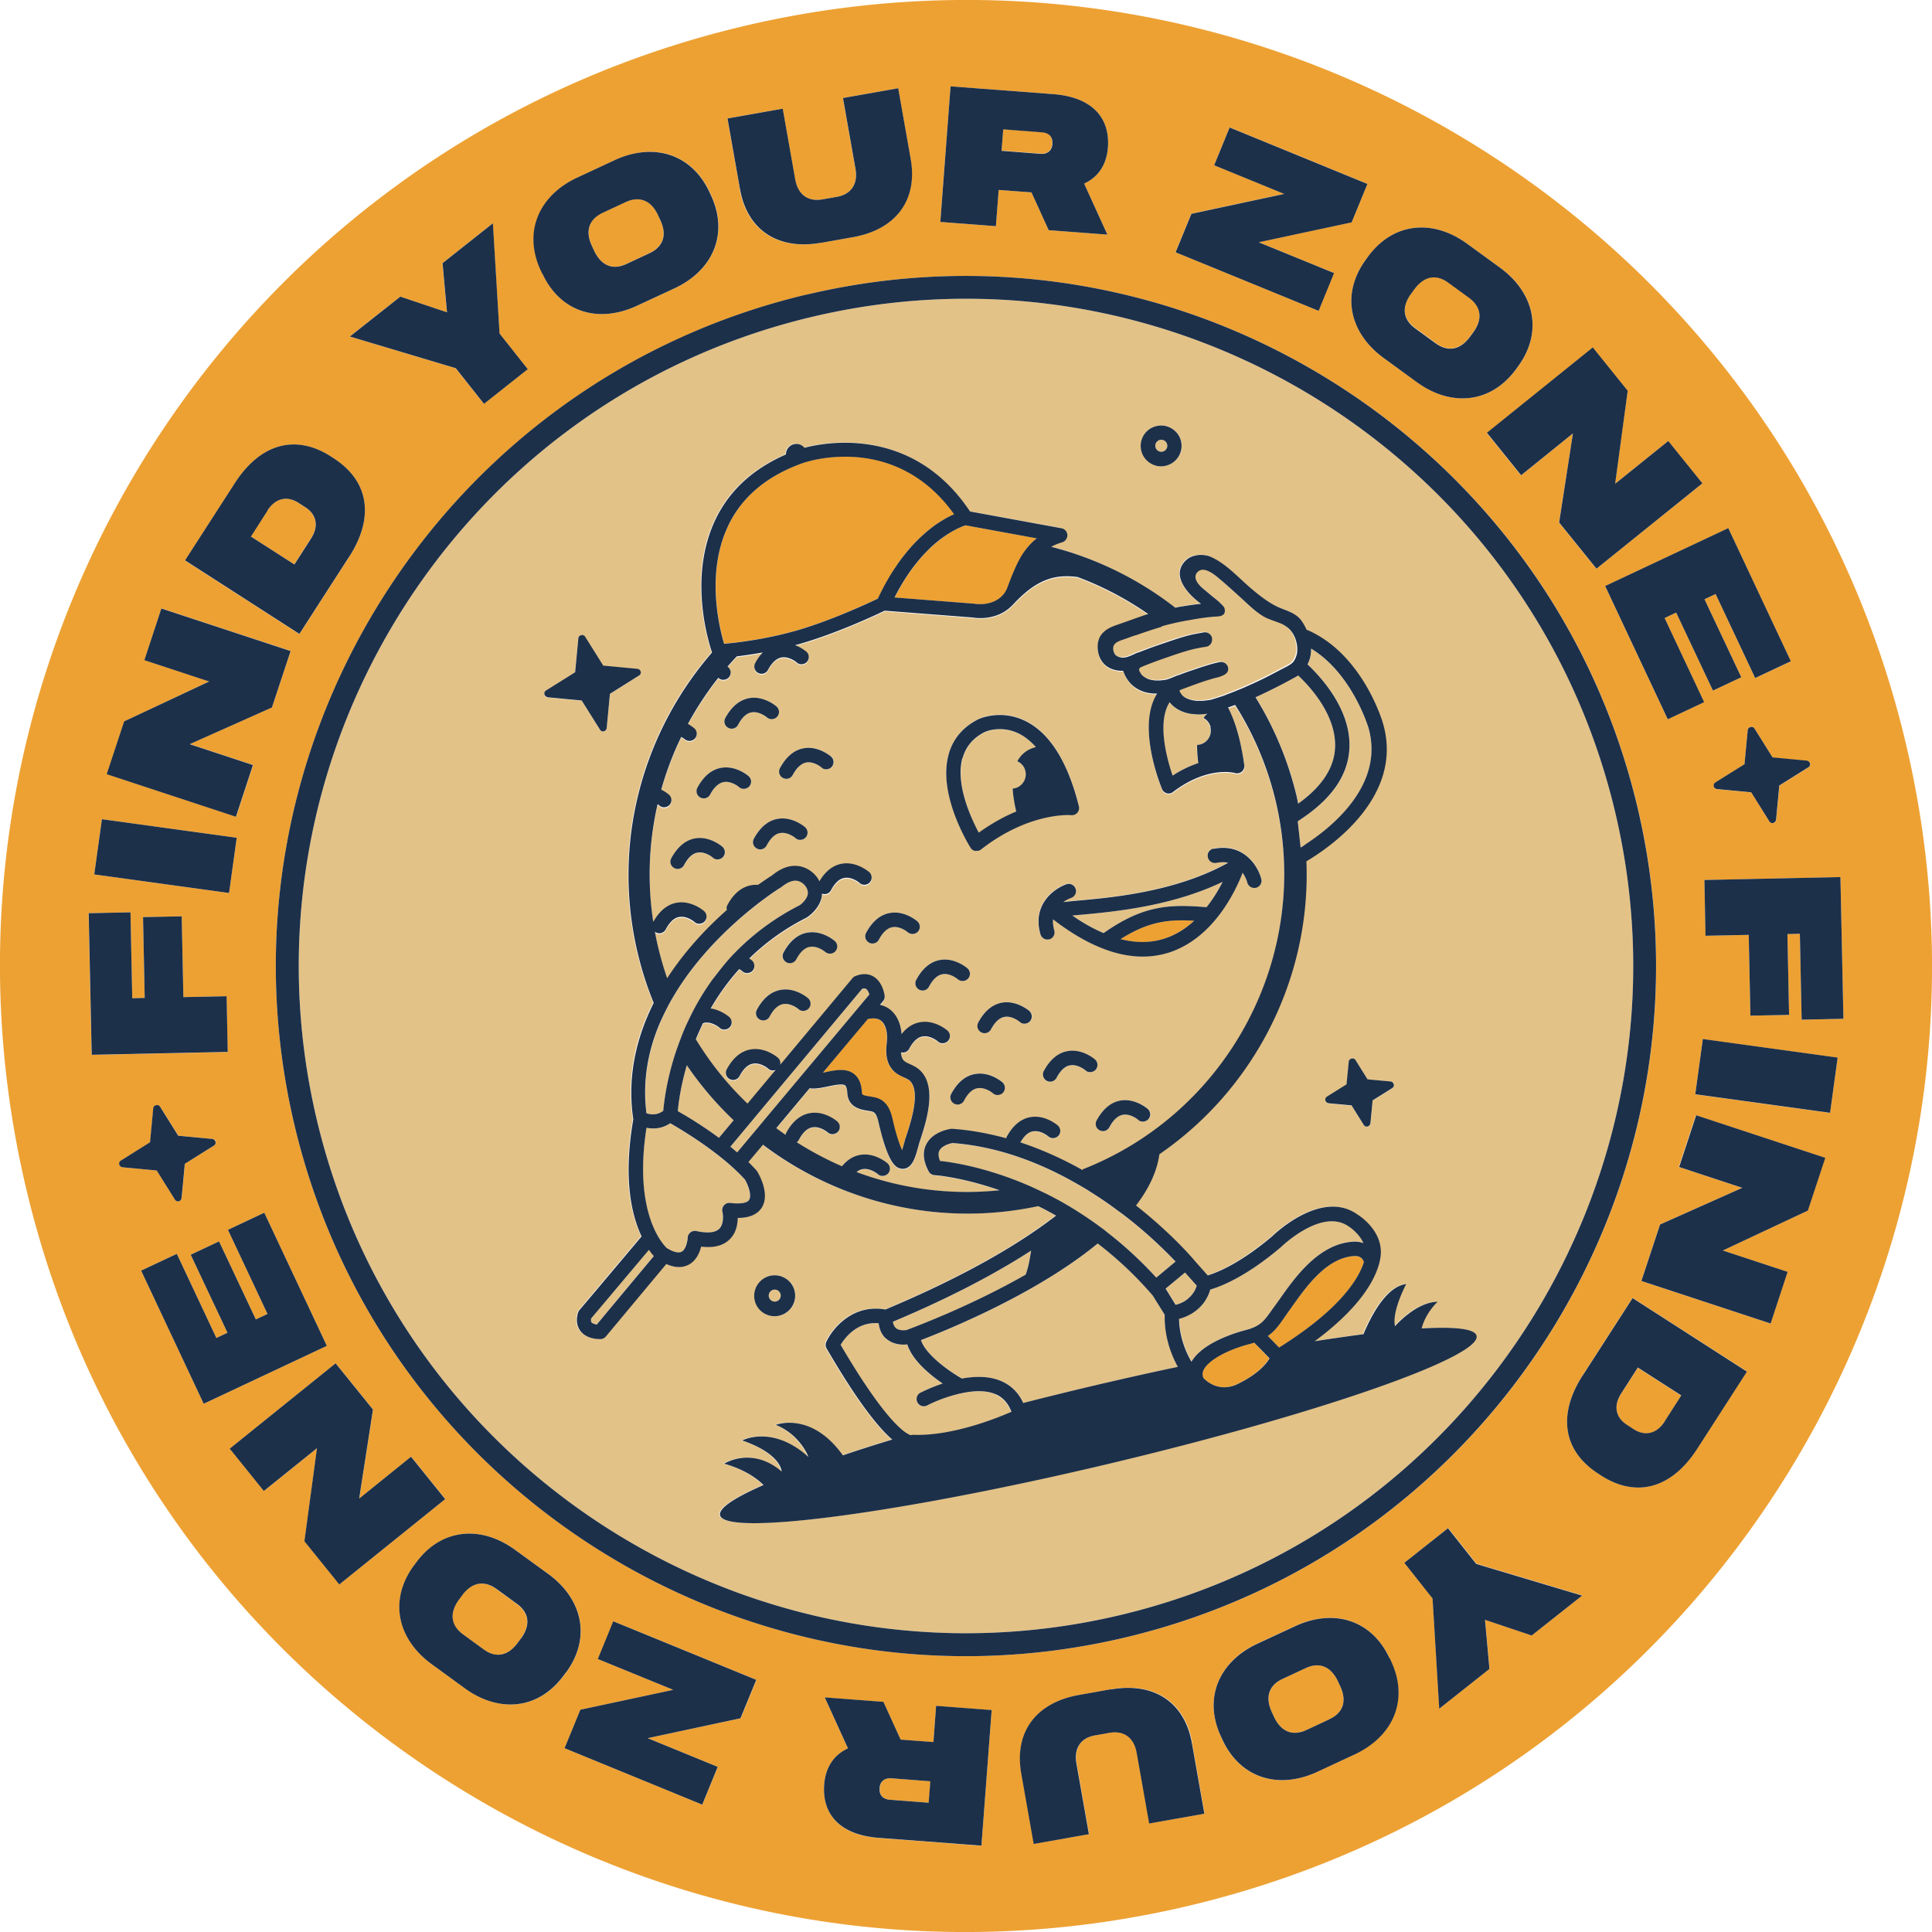 <svg xmlns="http://www.w3.org/2000/svg" viewBox="0 0 173.84 173.84"><defs><style>.cls-1,.cls-4{fill:#eedab7;stroke-width:0}.cls-4{fill:#e3c287}</style></defs><path d="M77.91 88.98c-.08-.05-.18-.05-.33 0l-9.36 11.21-.63.76-.62.74-1.25 1.5c.21.17.41.33.61.51l1.25-1.49.62-.74.63-.76 9.4-11.22c-.07-.21-.18-.43-.32-.51M104.81 118.3l-1.08-1.73c-1.6-1.86-3.29-3.4-4.95-4.68-5.41 4.46-13.19 7.66-15.9 8.69.37 1.23 2.36 2.71 3.68 3.46 1.21-.22 2.51-.24 3.61.26.86.39 1.5 1.04 1.91 1.94 1.91-.49 3.86-.97 5.87-1.45 2.76-.65 5.46-1.26 8.04-1.8-.62-1.13-1.23-2.75-1.18-4.69M80.58 119.48c.19.18.51.25.97.21.06-.02.17-.06.3-.11 1.29-.48 5.87-2.27 10.44-4.88.25-.7.36-1.42.49-2.16-2.95 1.91-6.97 4.1-12.44 6.4.02.18.09.37.22.51 0 0 0 .02.02.03" class="cls-4"/><path d="M79.31 91.89c-.27-.24-.68-.32-1.22-.2h-.02l-4.05 4.83c.08-.02.17-.04.24-.05.87-.18 1.85-.39 2.56.16.43.33.67.88.71 1.63 0 .24.01.28.74.4.15.02.29.05.43.08 1.23.26 1.48 1.43 1.65 2.2.02.1.05.2.07.29.27 1.08.53 1.83.73 2.26.07-.23.14-.48.18-.63.04-.16.08-.31.12-.42l.07-.21c.42-1.29 1.3-3.99.35-4.96-.13-.13-.33-.23-.57-.34-.29-.14-.63-.3-.92-.57-.73-.72-.71-1.72-.62-2.53.1-.85-.08-1.59-.46-1.94Z" class="cls-1"/><path d="M89.62 125.48c-.64-.29-1.44-.34-2.25-.25-1.59.17-3.24.86-3.95 1.24-.32.17-.71.05-.88-.27a.656.656 0 0 1 .27-.88s.02-.01.03-.01c.15-.07.91-.46 1.97-.81-1.15-.78-2.73-2.07-3.18-3.52-.3.03-.56.02-.81-.02-.35-.06-.65-.18-.91-.36-.08-.06-.18-.11-.25-.19-.41-.41-.56-.92-.61-1.33-1.91-.18-3.03 1.3-3.42 1.95 3.83 6.54 5.62 7.81 6.15 8.06.07.04.12.05.15.06.05-.01.1-.01.14-.01 3.48.16 7.53-1.46 8.92-2.07-.06-.17-.14-.33-.22-.47-.28-.5-.65-.86-1.16-1.09M105.78 117.4c.26-.06.62-.19.96-.43.15-.11.3-.24.43-.39.21-.24.39-.53.51-.91l-1.04-1.18-1.75 1.45.9 1.46ZM107.22 122.52c1.01-1.77 4.15-2.66 4.8-2.83 1.4-.36 1.73-.82 2.45-1.84l.68-.96c1.39-1.97 3.5-4.94 6.56-5.17.37-.02.7.02.98.12-.4-.88-1.27-1.45-1.28-1.46-2.41-1.78-6.08 1.76-6.11 1.8-3.19 2.71-5.49 3.58-6.38 3.84-.49 1.63-1.82 2.38-2.81 2.63.03 1.59.6 2.94 1.12 3.86ZM100.96 109.23c-.06-.04-.12-.09-.17-.13-.17-.13-.34-.25-.52-.38-.46-.34-.94-.67-1.45-1.01-.19-.12-.37-.25-.56-.36-.1-.06-.19-.12-.29-.18-.1-.06-.19-.12-.28-.18-.26-.15-.52-.31-.79-.46-.38-.22-.77-.43-1.17-.64-2.93-1.53-6.33-2.74-10.03-3.03-.3.05-.98.26-1.19.69-.11.23-.1.54.06.92 1.07.11 4.16.55 8.01 2.23.48.21.96.43 1.46.68.42.21.85.43 1.29.67.25.14.5.28.76.43.13.08.27.16.4.24.07.04.13.08.2.12.19.12.39.24.58.37.49.32.99.65 1.49 1.01.18.13.35.25.52.38.09.07.18.14.26.21.09.07.17.13.25.2 1.42 1.12 2.85 2.42 4.25 3.95l1.73-1.43a40.27 40.27 0 0 0-4.46-4.04c-.11-.08-.23-.17-.34-.26" class="cls-4"/><path d="M121.81 113.02c-2.45.18-4.27 2.75-5.6 4.62-.14.2-.27.38-.4.56l-.29.4c-.45.64-.83 1.17-1.45 1.61l.98 1.01.03.03s.05-.04.08-.05c5.54-3.48 7.12-6.24 7.55-7.63-.08-.27-.29-.6-.91-.56M112.87 120.83s-.01-.02-.02-.03l-.51.16c-1.12.29-2.32.79-3.15 1.37-.45.32-.79.66-.93 1-.09.23-.08.44.02.67 1.39 1.4 2.91.62 3.09.53 1.84-.9 2.57-1.84 2.84-2.3l-.7-.72-.65-.66Z" class="cls-1"/><path d="M103.22 56.73c-.37.12-.75.25-1.11.38h-.04c-.27.09-.55.19-.81.29h-.01c-.2.08-.45.14-.65.24-.33.15-.58.37-.49.83.03.15.08.26.12.33.05.08.11.12.16.16.24.15.49.19.74.15.14-.02.27-.06.41-.11.27-.1.53-.24.78-.34h.05c.6-.24 1.21-.46 1.83-.68.74-.26 1.3-.45 1.76-.59a13.389 13.389 0 0 1 1.89-.46l.38-.07h.02c.34-.05.67.18.73.53V57.59c-.04.27-.24.51-.52.56l-.24.04-.15.02c-.36.06-.67.13-1.01.22-.59.16-1.27.38-2.44.79-.76.26-1.25.45-1.99.75-.08.03-.18.09-.2.18-.02.08 0 .16.04.23.02.03.03.06.05.09.04.06.08.13.12.18.1.12.23.21.37.29.09.05.19.09.29.13.04.01.08.02.11.03.05.01.09.03.15.04h.04c.16.03.31.04.47.04h.1c.17 0 .33-.02.46-.04h.05c.19-.03.37-.09.54-.15.24-.09.48-.2.72-.29h.04c.41-.16.83-.31 1.25-.45.54-.18.89-.3 1.19-.39.37-.12.65-.2 1.05-.29.06-.01.12-.03.18-.04.35-.08.7.13.78.48.02.1.02.18 0 .26 0 .04-.03.06-.04.1-.03.07-.07.13-.13.18-.11.1-.27.18-.46.25-.14.05-.29.09-.43.13-.02 0-.03 0-.05.01-.37.09-.74.2-1.1.33-.33.11-.67.22-.99.35-.26.1-.52.19-.78.29-.05.02-.1.04-.15.05-.02 0-.04.01-.06.02-.02 0-.03 0-.04.02-.03 0-.06.01-.08.03-.02.02-.05.04-.06.07v.03c0 .02 0 .04.02.06.02.04.05.07.07.11 0 .01.02.02.03.04 0 0 0 .02.01.02.05.07.1.13.16.19.08.08.16.13.25.18.25.14.55.21.83.25.04 0 .08.01.12.02h.14c.1.01.21.01.33 0 .13 0 .26-.01.39-.03.14-.01.28-.03.41-.06l.32-.09c.22-.06.44-.13.66-.21.12-.04.23-.08.35-.12.02 0 .03 0 .04-.02.07-.02.13-.05.2-.08.27-.1.54-.2.8-.31.05-.02.1-.03.14-.06.3-.12.6-.26.91-.39.72-.32 1.44-.67 2.14-1.03.3-.15.58-.3.85-.45.02-.01.05-.02.07-.03.22-.12.45-.23.67-.37.04-.03.09-.05.13-.08s.04-.04.06-.06c.03-.02.06-.05.09-.08.08-.09.15-.2.2-.31 0-.02.01-.03.02-.05.02-.04.04-.08.06-.13.05-.14.09-.29.11-.44.02-.15.01-.31 0-.46-.04-.52-.23-1.05-.57-1.45-.02-.03-.03-.05-.04-.05-.02-.03-.05-.05-.08-.08-.08-.09-.17-.16-.27-.23-.02-.02-.04-.03-.07-.05-.14-.09-.28-.17-.43-.24-.01 0-.03-.01-.04-.02-.49-.22-1.04-.35-1.51-.61-.27-.16-.52-.34-.77-.54-.46-.36-.88-.77-1.31-1.17-.57-.53-1.15-1.05-1.74-1.55-.15-.12-.29-.25-.44-.37-.41-.32-1.18-.88-1.67-.4-.06.05-.1.12-.13.17 0 0 0 .01-.01.02-.15.3 0 .63.21.91 0 .01.02.02.02.03l.06.06c.07.08.15.16.22.23 0 0 .02.01.03.02.11.1.22.19.33.28.23.2.46.39.7.58.31.24.64.53.89.82.08.09.11.2.12.3 0 .06.01.11 0 .17-.07.4-.49.41-.84.44-.9.06-1.69.2-2.31.31-.15.03-.29.05-.41.07-.27.05-.53.1-.79.16-.4.09-.81.19-1.21.3-.02 0-.05.01-.07.02h-.08c-.38.11-.76.23-1.13.35-.05.01-.09.03-.14.05M107.44 64.27c-.62-.02-1.59-.29-2.22-1.07-1.14 1.79-.23 5.1.27 6.6.82-.54 1.6-.9 2.31-1.13-.06-.45-.11-1.04-.11-1.63.08 0 .16-.01.24-.03.7-.17 1.13-.86.96-1.56-.09-.37-.33-.66-.64-.84.1-.14.22-.27.35-.38-.44.07-.84.09-1.18.04M60.3 101.09c-.29.19-.59.32-.88.38-.45.11-.88.09-1.26.02-1.21 7.8 1.55 10.57 1.83 10.82.59.35 1.05.47 1.33.33.38-.2.54-.94.55-1.26.01-.19.11-.37.25-.49.15-.12.35-.16.53-.12.7.15 1.62.24 2.06-.21.41-.42.34-1.24.28-1.53-.05-.21.01-.42.15-.58.14-.16.35-.23.56-.21.89.11 1.51.01 1.69-.27.25-.38-.07-1.29-.37-1.82-2.17-2.4-5.74-4.51-6.72-5.07" class="cls-4"/><path d="M83.6 49.41c-.34.33-.68.7-1.03 1.13-.69.85-1.4 1.9-2.07 3.23l7.16.56c1.19.18 2.55-.21 3.01-1.5.31-.87.61-1.62.95-2.26.17-.33.34-.63.53-.9.22-.31.45-.6.72-.85.13-.13.28-.25.42-.36l-6.39-1.17c-.26.08-1 .34-1.98 1.04-.4.29-.85.65-1.32 1.1" class="cls-1"/><path d="M104.6 40.64a.54.54 0 1 0-.25-1.05.54.54 0 0 0 .25 1.05ZM53.96 117.7l-.77.91c-.02.13-.03.28.04.36.08.11.29.17.47.19l.47-.57 4.67-5.6a5.24 5.24 0 0 1-.44-.56l-4.43 5.26ZM60.99 99.98c.64.36 2.12 1.23 3.7 2.4l1.32-1.58a30.272 30.272 0 0 1-4.21-4.95c-.58 1.98-.76 3.52-.81 4.13Z" class="cls-4"/><path d="M65.16 57.91c.26-.02.61-.06 1.03-.11.48-.05 1.05-.14 1.68-.24 1.09-.18 2.36-.44 3.68-.81 3.04-.86 6.38-2.4 7.36-2.87.03-.01.06-.03.08-.04a21.698 21.698 0 0 1 1.66-2.95c.05-.08.11-.16.16-.24.24-.34.48-.65.72-.94a14.3 14.3 0 0 1 2.1-2.1c.4-.32.77-.57 1.12-.78.42-.26.79-.45 1.1-.58-.05-.07-.09-.12-.14-.19-5.32-7.18-13.14-4.54-13.48-4.41-3.24 1.15-5.51 3.07-6.74 5.7-1.84 3.92-.92 8.43-.43 10.22.03.12.07.23.1.33" class="cls-1"/><path d="M59.69 99.94c.06-.75.31-2.87 1.2-5.5.11-.34.24-.68.38-1.03l.06-.15c.15-.37.31-.76.48-1.14.15-.34.32-.68.5-1.03.47-.91 1.02-1.84 1.67-2.76.15-.22.33-.44.5-.66.02-.02.03-.04.05-.06.49-.65 1.03-1.29 1.63-1.91 1.54-1.58 3.45-3.05 5.81-4.25.19-.14.64-.53.72-.98.04-.24-.03-.5-.22-.76 0-.02-.29-.4-.77-.46-.41-.05-.88.14-1.39.58-.02.02-.05.04-.08.06-.02 0-.19.12-.48.31-.29.2-.69.48-1.19.85-2.04 1.54-5.53 4.54-7.92 8.56-.21.35-.4.71-.6 1.08-.19.37-.38.75-.55 1.15-1.1 2.5-1.69 5.3-1.3 8.34.34.11.93.21 1.51-.22ZM91.45 73.04c-.14-.55-.28-1.3-.32-2.07.06 0 .11 0 .18-.02a1.289 1.289 0 0 0 .24-2.43c.32-.6.84-1.08 1.67-1.28-.48-.54-1.01-.97-1.57-1.23-1.05-.5-2.01-.41-2.56-.28-.29.07-.47.15-.48.16-1.04.53-1.7 1.31-1.99 2.36-.65 2.37.77 5.43 1.47 6.72 1.19-.86 2.33-1.47 3.37-1.9M117.98 58.37c0 .47-.08.95-.32 1.42 1.18 1.09 4.01 4.12 3.76 7.69-.16 2.34-1.63 4.43-4.33 6.21-.11.07-.2.14-.31.21l.25 2.36c.11-.07.23-.14.36-.22 2.35-1.51 7.24-5.36 5.74-10.55-.01-.06-1.46-4.87-5.15-7.11" class="cls-4"/><path d="M116.82 72.31c2.06-1.47 3.18-3.12 3.3-4.92.21-2.96-2.26-5.62-3.31-6.61-.4.22-2 1.12-3.83 1.95 1.66 2.7 2.94 5.7 3.71 8.95.05.2.09.41.13.62ZM113.02 79.86h-.01a.657.657 0 0 1-.78-.47 2.89 2.89 0 0 0-.43-.88c-.53 1.39-2.53 5.92-6.72 7.21-.16.05-.32.09-.49.13-2.94.7-6.25-.36-9.85-3.15-.03.29 0 .62.11.99.1.35-.1.71-.45.81h-.03a.647.647 0 0 1-.77-.45c-.77-2.66 1.2-4.12 2.35-4.51.35-.11.71.07.83.4.12.34-.07.71-.4.83-.08.03-.38.15-.71.38.37-.05.84-.09 1.47-.15 3.08-.28 8.71-.8 13.36-3.39-.3-.06-.65-.07-1.06.01-.35.07-.7-.16-.77-.51-.07-.35.15-.68.49-.76h.02c2.72-.55 4 1.53 4.31 2.71.09.35-.12.7-.47.79m-9.68 20.85c-.09.1-.21.17-.34.2-.2.05-.42 0-.58-.14 0 0-.68-.58-1.38-.45-.45.08-.86.46-1.21 1.12-.17.32-.56.44-.88.27a.656.656 0 0 1-.27-.88c.55-1.03 1.27-1.64 2.14-1.79 1.32-.24 2.42.71 2.47.75.27.24.29.65.06.92m-8.28-3.71c-.17.32-.56.43-.88.27a.647.647 0 0 1-.27-.88c.55-1.03 1.27-1.63 2.14-1.79 1.32-.24 2.42.71 2.47.75.27.24.29.65.06.92-.09.1-.21.17-.34.2-.2.05-.42 0-.58-.14 0 0-.68-.58-1.38-.45-.46.07-.86.46-1.21 1.12m-2.73-4.9c-.2.05-.42 0-.58-.14 0 0-.68-.58-1.38-.45-.45.07-.86.46-1.21 1.12-.17.32-.56.44-.88.27a.656.656 0 0 1-.27-.88c.55-1.03 1.27-1.63 2.14-1.79 1.32-.24 2.42.71 2.47.75.27.24.29.65.06.92-.09.1-.21.17-.34.2m-2.11 6.21c-.09.1-.21.17-.34.2-.2.05-.42 0-.58-.14 0 0-.68-.58-1.38-.45-.45.08-.86.46-1.21 1.12-.17.32-.56.44-.88.27a.656.656 0 0 1-.27-.88c.55-1.03 1.27-1.64 2.14-1.79 1.32-.24 2.42.71 2.47.75.27.24.29.65.06.92m-6.67-9.52c-.17.32-.56.44-.88.27a.656.656 0 0 1-.27-.88c.55-1.03 1.28-1.64 2.14-1.79 1.32-.24 2.42.71 2.47.75.27.24.29.65.06.92-.09.1-.21.17-.34.2-.2.05-.42 0-.58-.14 0 0-.68-.58-1.38-.45-.45.08-.86.46-1.21 1.12m-3.31-5.35c-.45.07-.86.46-1.21 1.12-.17.32-.56.44-.88.27a.647.647 0 0 1-.27-.88c.55-1.03 1.27-1.63 2.14-1.79 1.32-.24 2.42.71 2.47.75.27.24.29.65.06.92-.09.1-.21.17-.34.2-.2.05-.42 0-.58-.14 0 0-.68-.58-1.38-.45m5.06-15.54c.39-1.41 1.28-2.48 2.67-3.19.09-.05 1.97-.92 4.14.1 2.23 1.05 3.88 3.65 4.91 7.72.05.2 0 .43-.14.58-.14.16-.35.24-.56.22-.04 0-3.77-.31-8.1 3.08-.07.06-.16.1-.25.12a.57.57 0 0 1-.26 0 .669.669 0 0 1-.44-.29c-.12-.19-2.97-4.75-1.98-8.37M75.16 85.58c-.09.1-.21.17-.34.2-.2.05-.42 0-.58-.14 0 0-.68-.58-1.39-.45-.45.08-.86.46-1.21 1.12-.17.32-.56.44-.88.27a.647.647 0 0 1-.27-.88c.55-1.03 1.27-1.63 2.14-1.79 1.32-.24 2.42.71 2.47.75.27.24.29.65.06.92m-2.4 5.16c-.09.1-.21.17-.34.2-.2.05-.42 0-.58-.14 0 0-.68-.58-1.39-.45-.45.08-.86.46-1.21 1.12-.17.31-.56.44-.88.27a.647.647 0 0 1-.27-.88c.55-1.03 1.27-1.64 2.14-1.79 1.32-.24 2.42.71 2.47.75.27.24.29.65.06.92M74.85 69c-.09.1-.21.17-.34.2-.2.05-.42 0-.58-.14 0 0-.68-.58-1.38-.45-.44.09-.86.46-1.21 1.12-.17.32-.56.44-.88.27a.647.647 0 0 1-.27-.88c.55-1.03 1.27-1.64 2.14-1.79 1.32-.24 2.42.71 2.47.75.27.24.29.65.06.92m-2.36 6.35c-.09.1-.21.17-.34.2-.2.05-.42 0-.58-.14 0 0-.68-.58-1.39-.45-.45.07-.86.46-1.21 1.12-.17.32-.56.44-.88.27a.647.647 0 0 1-.27-.88c.55-1.03 1.28-1.64 2.14-1.79 1.32-.24 2.42.71 2.47.75.27.24.29.65.06.92m-7.38-4.98c-.45.09-.86.46-1.21 1.12-.17.32-.56.44-.88.27a.647.647 0 0 1-.27-.88c.55-1.03 1.27-1.64 2.14-1.79 1.32-.24 2.42.71 2.47.75.27.24.29.65.06.92-.09.1-.21.17-.34.2-.2.05-.42 0-.58-.14 0 0-.68-.58-1.39-.45m-.05 6.75c-.09.1-.21.17-.34.2-.2.05-.42 0-.58-.14 0 0-.68-.58-1.38-.45-.45.07-.86.46-1.21 1.12-.17.32-.56.44-.88.27s-.44-.56-.27-.88c.55-1.03 1.28-1.64 2.14-1.79 1.32-.24 2.42.71 2.47.75.27.24.29.65.06.92m.18-12.51c.55-1.03 1.28-1.64 2.14-1.79 1.32-.24 2.42.71 2.47.75.27.24.29.65.06.92-.09.1-.21.17-.34.2-.2.05-.42 0-.58-.14 0 0-.68-.58-1.39-.45-.45.07-.86.46-1.21 1.12-.17.32-.56.44-.88.27a.647.647 0 0 1-.27-.88m45.26-.88c.66 1.3 1.15 3.02 1.46 5.19.03.22-.05.44-.22.58-.17.15-.4.19-.61.13-.09-.02-2.5-.65-5.59 1.7-.07.06-.16.1-.24.12a.86.86 0 0 1-.32 0 .63.63 0 0 1-.43-.38c-.11-.27-2.32-5.65-.44-8.59-.55 0-1.19-.09-1.77-.42-.6-.35-1.03-.9-1.29-1.63-.41 0-.94-.06-1.4-.36-.45-.29-.75-.75-.85-1.33-.11-.59-.03-1.2.37-1.67.07-.08.15-.16.23-.22.44-.35.99-.51 1.51-.7.6-.21 1.2-.43 1.81-.64.19-.06.39-.13.58-.19-1.97-1.37-4.1-2.49-6.35-3.33-1.94-.25-3.6.11-5.77 2.44l-.06.06s-.02 0-.02.02c-.51.54-1.16.88-1.84 1.04-.59.14-1.2.16-1.78.07l-7.89-.61c-.79.38-4.36 2.06-7.71 3.01l-.35.09c.58.22.98.56 1 .59.27.24.29.65.06.92-.09.1-.21.17-.34.2-.2.05-.42 0-.58-.14 0 0-.68-.58-1.38-.45-.44.09-.86.46-1.21 1.12-.17.32-.56.44-.88.27a.647.647 0 0 1-.27-.88c.2-.38.43-.7.68-.96-.9.16-1.69.27-2.33.35-.28.3-.57.61-.84.93.02.02.05.04.06.04.27.24.29.65.06.92-.09.1-.21.17-.34.2-.2.05-.42 0-.58-.14 0 0-.01-.01-.03-.02a29.42 29.42 0 0 0-2.73 4.15c.33.18.53.36.57.39.27.24.29.65.06.92-.09.1-.21.17-.34.2-.2.05-.42 0-.58-.14 0 0-.12-.1-.31-.2-.74 1.52-1.34 3.11-1.8 4.75.4.2.65.41.69.45.27.24.29.65.06.92-.09.1-.21.17-.34.2-.2.05-.42 0-.58-.14 0 0-.06-.05-.16-.12-.78 3.4-.94 6.98-.39 10.59.55-.99 1.26-1.58 2.1-1.72 1.32-.24 2.42.71 2.47.75.27.24.29.65.06.92-.09.1-.21.17-.34.2-.2.05-.42 0-.58-.14 0 0-.68-.58-1.38-.45-.46.07-.86.46-1.21 1.12-.17.31-.56.44-.88.27-.03-.02-.06-.05-.09-.07.09.48.19.97.3 1.45.22.93.49 1.85.8 2.74a28 28 0 0 1 2.48-3.25c.98-1.1 1.97-2.07 2.89-2.89-.03-.14-.02-.3.05-.44.87-1.63 2.02-1.87 2.76-1.82.66-.48 1.13-.77 1.27-.86.8-.66 1.61-.94 2.39-.83 1.03.14 1.58.91 1.65 1 .09.12.16.24.22.37.53-.9 1.21-1.44 2.01-1.58 1.32-.24 2.42.71 2.47.75.27.24.29.65.06.92-.09.1-.21.17-.34.2-.2.05-.42 0-.58-.14 0 0-.68-.58-1.38-.45-.45.07-.86.46-1.21 1.12-.15.29-.49.4-.8.29 0 .09 0 .18-.02.26-.2 1.1-1.2 1.78-1.31 1.85-.02 0-.04.02-.06.03-2.06 1.04-3.75 2.3-5.15 3.67.14.1.23.17.24.18.27.24.29.65.06.92-.09.1-.21.17-.34.2-.2.05-.42 0-.58-.14 0 0-.12-.1-.29-.2a20.226 20.226 0 0 0-2.56 3.54c.93.14 1.62.73 1.66.76.27.24.29.65.06.92-.09.1-.21.17-.34.2-.2.05-.42 0-.58-.14 0 0-.68-.58-1.38-.45-.04 0-.08.03-.12.04-.24.49-.45.97-.64 1.44 1.3 2.15 2.87 4.09 4.65 5.79l2.54-3.04s-.06.03-.09.04c-.2.05-.42 0-.58-.14 0 0-.69-.58-1.39-.45-.46.07-.86.46-1.21 1.12-.17.32-.56.44-.88.27a.647.647 0 0 1-.27-.88c.55-1.03 1.27-1.64 2.14-1.79 1.32-.24 2.42.71 2.47.75.18.16.25.4.2.63l6.51-7.8c.07-.08.15-.14.25-.18.75-.32 1.29-.16 1.62.03.83.48 1 1.6 1.02 1.73.03.18-.03.36-.14.5l-.27.33c.46.1.8.31 1.03.52.53.48.85 1.22.9 2.11.47-.6 1.03-.95 1.66-1.07 1.32-.24 2.42.71 2.47.75.27.24.29.65.06.91-.09.1-.21.17-.34.2-.2.05-.42 0-.58-.14 0 0-.68-.58-1.38-.45-.45.07-.86.46-1.21 1.12-.14.27-.44.38-.73.31.02.34.1.58.26.74.13.12.33.22.55.32.31.14.66.31.95.6 1.51 1.53.5 4.62-.04 6.28l-.07.21c-.03.09-.06.21-.1.35-.2.78-.4 1.41-.79 1.75-.12.11-.26.18-.4.21a.84.84 0 0 1-.47-.02c-.29-.09-.97-.3-1.78-3.6-.02-.11-.05-.21-.08-.32-.17-.76-.29-1.13-.66-1.21-.12-.02-.24-.05-.37-.07-.62-.1-1.77-.28-1.83-1.62-.02-.34-.09-.57-.2-.66-.24-.18-.94-.03-1.5.09-.52.11-1.06.22-1.56.19-.04 0-.08-.02-.12-.03l-3.01 3.6c.27.2.55.4.82.59.01-.06.02-.11.05-.16.55-1.03 1.27-1.64 2.14-1.79 1.32-.24 2.42.71 2.47.75.27.24.29.65.06.92-.09.1-.21.17-.34.2-.2.05-.42 0-.58-.14 0 0-.68-.58-1.39-.45-.45.08-.86.46-1.21 1.12-.05.09-.11.16-.19.21 1.29.83 2.65 1.55 4.07 2.16.46-.56 1.01-.91 1.62-1.02 1.32-.24 2.42.71 2.47.75.27.24.29.65.06.92-.09.1-.21.17-.34.2-.2.05-.42 0-.58-.14 0 0-.68-.58-1.39-.45-.18.04-.36.14-.53.26 4.02 1.5 8.4 2.1 12.87 1.64-3.41-1.19-5.79-1.36-5.84-1.36a.66.66 0 0 1-.54-.34c-.5-.93-.57-1.75-.21-2.44.58-1.14 2.07-1.37 2.23-1.39.04-.01.09-.01.13 0 1.68.13 3.29.43 4.83.85 0-.04.01-.07.03-.11.55-1.03 1.27-1.63 2.14-1.79 1.32-.24 2.42.71 2.47.75.27.24.29.65.06.92-.09.1-.21.17-.34.2-.2.05-.42 0-.58-.14 0 0-.68-.58-1.38-.45-.42.07-.8.42-1.13.99 2.03.66 3.91 1.54 5.61 2.5 13.03-5.09 20.69-19.16 17.37-33.16-.75-3.15-1.99-6.04-3.64-8.63-.22.08-.42.16-.63.23" class="cls-4"/><path d="M97.26 82.31c-.26.02-.52.05-.77.07.97.67 1.9 1.19 2.81 1.58 3.6-2.53 5.97-2.61 9.27-2.33.61-.78 1.09-1.6 1.44-2.28-4.63 2.22-9.82 2.69-12.75 2.96M70.24 116.47a.54.54 0 1 0-1.05.25.54.54 0 0 0 1.05-.25Z" class="cls-4"/><path d="M100.82 84.5c1.38.36 2.67.35 3.86-.02 1.07-.33 1.99-.93 2.76-1.63-2.31-.14-4.11.06-6.62 1.65Z" class="cls-1"/><path d="M67.93 117.02c-.23-.99.38-1.98 1.36-2.22.98-.23 1.98.38 2.22 1.37.23.99-.38 1.98-1.37 2.21-.99.24-1.98-.38-2.21-1.36Zm57.48-19.44a.34.34 0 0 1-.14.35l-1.76 1.1-.19 2.06c-.01.14-.12.25-.25.29a.347.347 0 0 1-.35-.14l-1.1-1.75-2.06-.2a.319.319 0 0 1-.29-.25.33.33 0 0 1 .15-.35l1.76-1.1.19-2.06c.03-.28.45-.38.6-.14l1.1 1.75 2.06.19c.14.01.26.11.29.25Zm-7.92-20.07c.42 10.55-4.7 20.5-13.23 26.36-.23 1.61-.98 3.15-2.1 4.61 3.22 2.53 5.15 4.81 5.32 5.01l1.13 1.27c.77-.24 2.88-1.05 5.81-3.53.15-.15 4.47-4.33 7.72-1.91.04.02 1.92 1.21 2.04 3.12.05.46.14 3.74-5.94 8.25 1.56-.25 3.02-.46 4.38-.64.61-1.48 2.01-4.3 3.85-4.51 0 0-1.31 2.43-1.01 3.79 0 0 1.88-2.18 3.84-2.2 0 0-1.08.96-1.44 2.4 3-.17 4.79.03 4.94.66.46 1.92-14.41 7.09-33.21 11.54-18.8 4.46-34.4 6.52-34.86 4.6-.15-.61 1.29-1.56 3.91-2.72-.57-.57-1.65-1.38-3.54-1.92 0 0 2.46-1.6 5.17.7 0 0-.02-1.57-3.55-2.79 0 0 2.7-1.45 5.96 1.48 0 0-.72-1.99-2.94-2.88 0 0 3.17-1.27 6.04 2.74 1.38-.46 2.87-.93 4.44-1.42-1.28-1.11-3.16-3.46-5.9-8.19a.668.668 0 0 1-.03-.6c.59-1.26 2.44-3.44 5.32-2.91 7.64-3.2 12.43-6.17 15.36-8.45-.55-.31-1.08-.59-1.61-.85-8.97 1.91-17.92-.36-24.76-5.53l-1.31 1.56c.26.25.51.5.74.77.02.03.05.06.07.1.12.2 1.17 2.02.38 3.25-.39.61-1.11.91-2.15.91 0 .57-.14 1.32-.69 1.89-.58.59-1.45.82-2.6.68-.14.55-.45 1.27-1.13 1.63-.14.07-.28.12-.43.16-.47.11-1 .04-1.58-.22l-5.37 6.44-.06.07a.68.68 0 0 1-.35.22c-.04 0-.08.02-.12.02-.12 0-1.21.04-1.8-.69-.24-.29-.48-.82-.25-1.65.02-.09.07-.17.13-.25l1.49-1.77 4.11-4.88c-.89-1.88-1.68-5.18-.75-10.52v-.03c-.53-3.49.1-7.03 1.84-10.46a30.03 30.03 0 0 1-1.44-4.48c-2.35-9.92.46-19.88 6.69-27.05-.32-.93-2.14-6.76.27-11.89 1.24-2.64 3.39-4.62 6.38-5.93 0-.43.28-.82.72-.92.36-.09.72.05.94.32 2.11-.55 9.83-1.89 14.9 5.73l8.23 1.51c.3.06.52.31.53.61.01.3-.18.58-.48.66-.37.1-.69.24-.98.39 4.07 1.05 7.87 2.93 11.17 5.49.24-.04.47-.09.71-.13.2-.04.8-.13 1.61-.22-1.4-1.02-2.71-2.69-1.31-3.96.57-.51 1.56-.55 2.22-.25 1.34.61 2.45 1.86 3.57 2.81 0 0 .02.01.03.02.68.58 1.41 1.17 2.21 1.57.79.4 1.76.56 2.3 1.31.17.23.34.53.49.86 4.95 2.16 6.73 8.16 6.8 8.43 1.88 6.53-4.69 11.07-6.9 12.38M49.12 62.15l2.62-1.64.29-3.08c.03-.28.45-.38.6-.14l1.64 2.62 3.08.29c.14.01.26.11.29.25a.34.34 0 0 1-.14.35l-2.62 1.64-.29 3.08c-.01.14-.11.26-.25.29a.34.34 0 0 1-.35-.14l-1.64-2.62-3.08-.29a.319.319 0 0 1-.29-.25.34.34 0 0 1 .14-.35Zm54.94-23.82c.99-.23 1.98.38 2.22 1.36.23.98-.38 1.98-1.37 2.22-.99.23-1.98-.38-2.21-1.37-.24-.99.38-1.98 1.36-2.21Zm-30.99-9.82c-32.21 7.64-52.2 40.05-44.56 72.26 7.64 32.21 40.05 52.2 72.26 44.56 32.21-7.64 52.2-40.05 44.56-72.26-7.64-32.21-40.05-52.2-72.26-44.56Z" class="cls-4"/><path d="M53.46 22.55c.67 1.43 1.73 1.74 2.91 1.19l2.06-.96c1.17-.55 1.64-1.58.98-3l-.2-.43c-.66-1.41-1.74-1.71-2.92-1.17l-2.06.96c-1.17.55-1.62 1.56-.97 2.98l.2.43Zm92.41 102.85c-.73 1.13-.46 2.18.52 2.81l.62.4c1 .65 2.04.44 2.77-.69l1.5-2.34-3.91-2.51-1.5 2.34ZM94.67 13v-.13c.05-.56-.29-.93-.9-.98l-3.5-.27-.15 1.93 3.5.27c.61.05 1.01-.29 1.05-.83m25.72 138.3c-.67-1.43-1.73-1.74-2.91-1.19l-2.06.96c-1.17.55-1.64 1.58-.98 3l.2.43c.66 1.41 1.74 1.71 2.92 1.17l2.06-.96c1.17-.55 1.62-1.57.97-2.98l-.2-.43Zm8.79-120.42c1.05.76 2.17.67 3.1-.6l.28-.38c.92-1.26.66-2.36-.39-3.12l-1.84-1.34c-1.05-.76-2.16-.66-3.07.59l-.28.38c-.93 1.27-.68 2.36.37 3.12l1.84 1.34Zm-84.52 112.1c-1.05-.76-2.17-.67-3.1.6l-.28.38c-.92 1.26-.66 2.36.39 3.12l1.84 1.34c1.05.76 2.16.66 3.07-.59l.28-.38c.93-1.27.68-2.36-.37-3.12l-1.84-1.34Zm34.51 17.87v.12c-.05.56.29.93.9.98l3.51.27.15-1.93-3.51-.27c-.61-.05-1.01.29-1.05.83ZM27.98 48.45c.73-1.13.47-2.18-.52-2.81l-.62-.4c-1-.65-2.05-.44-2.77.69l-1.5 2.34 3.91 2.51 1.5-2.34Zm52.69 2.45c.05-.08.11-.17.16-.24.24-.34.48-.65.72-.94a14.3 14.3 0 0 1 2.1-2.1c.4-.32.77-.57 1.12-.78.42-.26.79-.45 1.1-.58-.05-.07-.09-.12-.14-.19-5.32-7.18-13.14-4.53-13.48-4.41-3.24 1.15-5.51 3.07-6.74 5.7-1.84 3.92-.92 8.43-.43 10.22.03.12.07.23.1.33.26-.02.61-.06 1.03-.11.48-.05 1.05-.14 1.68-.24 1.09-.18 2.36-.44 3.68-.81 3.04-.86 6.38-2.4 7.36-2.87.03-.01.06-.03.09-.04.29-.62.59-1.2.9-1.73.25-.44.51-.84.77-1.22m.62 46.05c-.29-.14-.63-.3-.92-.57-.73-.72-.71-1.73-.62-2.53.1-.85-.08-1.59-.46-1.94-.27-.24-.68-.32-1.22-.2h-.02l-4.05 4.83c.08-.02.17-.04.24-.05.87-.18 1.85-.39 2.56.16.43.33.67.88.71 1.63 0 .24.01.28.74.4.15.02.29.05.43.08 1.23.26 1.48 1.43 1.65 2.2.02.1.05.2.07.29.27 1.08.53 1.83.73 2.26.07-.23.14-.48.18-.63.04-.16.08-.31.12-.42l.07-.21c.42-1.29 1.3-3.99.35-4.96-.13-.13-.34-.23-.57-.34m40.51 16.08c-2.45.18-4.27 2.75-5.6 4.62-.14.2-.27.38-.4.56l-.28.4c-.45.64-.83 1.17-1.45 1.61l.98 1.02.03.03s.05-.04.08-.05c5.54-3.48 7.12-6.24 7.55-7.63-.08-.26-.29-.6-.91-.56M92.15 49.65c.22-.31.45-.6.72-.85.13-.13.27-.25.42-.36l-6.39-1.17c-.26.08-1 .34-1.97 1.04-.41.29-.85.65-1.32 1.1-.34.33-.68.7-1.03 1.13-.69.85-1.4 1.9-2.07 3.22l7.16.56c1.2.18 2.55-.21 3.01-1.5.31-.87.62-1.62.95-2.26.17-.33.34-.63.53-.9m73.71 42.01-3.76.08-.16-7.73-1.12.03.15 7.27-3.48.07-.15-7.27-3.88.08-.11-5.02 12.24-.26.27 12.74h-.01Zm-1.2 8.47-12.13-1.67.68-4.97 12.13 1.67-.68 4.97Zm-2.01 8.79-7.65 3.59 5.83 1.92-1.53 4.65-11.63-3.83 1.68-5.08 7.4-3.3-5.7-1.88 1.53-4.65 11.63 3.83-1.57 4.75Zm-9.95 21.43c-2.28 3.54-5.45 4.46-8.64 2.4l-.26-.17c-3.19-2.05-3.67-5.31-1.39-8.86l4.48-6.95 10.29 6.62-4.48 6.95Zm-14.88 16.79-4.2-1.41.4 4.42-4.52 3.58-.6-9.92-2.54-3.21 3.94-3.12 2.54 3.21 9.53 2.85-4.54 3.59Zm-15.96 10.72-3.35 1.56c-3.46 1.61-6.91.61-8.53-2.88l-.13-.29c-1.62-3.49-.16-6.77 3.29-8.38l3.36-1.56c3.46-1.61 6.89-.61 8.52 2.88l.13.28c1.62 3.49.18 6.77-3.3 8.38m-14.59-1.01 1.12 6.34-4.97.88-1.12-6.34c-.25-1.38-1.15-2.05-2.45-1.82l-1.31.23c-1.29.23-1.91 1.17-1.66 2.55l1.12 6.34-4.97.88-1.12-6.34c-.66-3.75 1.36-6.38 5.2-7.06l2.86-.51c3.84-.68 6.66 1.09 7.32 4.85m-18.98 9.23-9.24-.7c-3.3-.25-5.13-1.95-4.91-4.81.11-1.5.83-2.64 2.14-3.24l-2.09-4.59 5.28.4 1.55 3.4 2.95.22.24-3.26 5 .38-.92 12.2Zm-21.67-11.47-8.35 1.79 6.3 2.58-1.39 3.4-12.39-5.08 1.42-3.46 8.36-1.79-6.78-2.77 1.39-3.4 12.87 5.27-1.42 3.46Zm-24.81-2.7-2.98-2.17c-3.08-2.24-3.88-5.75-1.61-8.86l.19-.25c2.27-3.11 5.84-3.42 8.92-1.18l3 2.18c3.08 2.24 3.87 5.74 1.6 8.85l-.19.25c-2.27 3.11-5.83 3.43-8.92 1.18ZM27.4 138.68l1.13-8.37-4.78 3.85-3.07-3.81 9.53-7.68 3.36 4.16-1.24 8.01 4.67-3.77 3.07 3.81-9.53 7.68-3.14-3.89Zm-14.7-24.35 3.21-1.51 3.56 7.57 1-.47-3.31-7.02 2.55-1.2 3.31 7.02 1.05-.49-3.56-7.57 3.27-1.54 5.63 11.98-11.08 5.21-5.63-11.98Zm6.71-11.61a.34.34 0 0 1-.14.35l-2.63 1.64-.29 3.08c-.01.14-.11.25-.25.29a.34.34 0 0 1-.35-.14l-1.64-2.62-3.08-.29a.319.319 0 0 1-.29-.25c-.03-.13.03-.27.14-.35l2.63-1.64.29-3.08c.03-.28.45-.38.6-.14l1.65 2.62 3.08.29c.14.02.26.12.29.25ZM7.98 82.17l3.76-.08.16 7.73 1.12-.03-.15-7.27 3.48-.07.15 7.27 3.88-.08.1 5.02-12.24.26-.27-12.75h.02Zm1.19-8.46 12.13 1.67-.69 4.97-12.13-1.67.69-4.97Zm2.01-8.8 7.65-3.6L13 59.39l1.53-4.65 11.63 3.83-1.68 5.08-7.4 3.3 5.7 1.88-1.53 4.65-11.63-3.83 1.57-4.75Zm9.95-21.43c2.28-3.54 5.45-4.46 8.64-2.4l.26.17c3.19 2.05 3.67 5.31 1.39 8.86l-4.48 6.95-10.29-6.62 4.48-6.95Zm14.88-16.79 4.2 1.41-.4-4.42 4.53-3.59.6 9.92 2.54 3.21-3.94 3.12L41 33.13l-9.53-2.85 4.54-3.59Zm15.97-10.72 3.35-1.56c3.46-1.61 6.91-.61 8.53 2.88l.13.28c1.62 3.49.16 6.77-3.3 8.38l-3.36 1.56c-3.46 1.61-6.89.61-8.51-2.88l-.13-.28c-1.62-3.49-.18-6.77 3.3-8.38ZM66.57 17l-1.12-6.34 4.97-.88 1.12 6.34c.25 1.38 1.15 2.05 2.45 1.82l1.31-.23c1.29-.23 1.91-1.17 1.66-2.55l-1.12-6.34 4.97-.88 1.12 6.34c.66 3.75-1.35 6.39-5.2 7.06l-2.86.51c-3.84.68-6.66-1.09-7.32-4.85m18.98-9.23 9.24.7c3.3.25 5.13 1.95 4.92 4.81-.11 1.5-.83 2.64-2.14 3.24l2.09 4.59-5.28-.4-1.55-3.4-2.95-.22-.25 3.26-5-.38.92-12.2Zm21.67 11.46 8.35-1.79-6.3-2.58 1.39-3.4 12.4 5.08-1.42 3.46-8.37 1.79 6.78 2.77-1.39 3.4-12.87-5.27 1.42-3.46Zm24.81 2.7 2.98 2.17c3.08 2.24 3.88 5.75 1.62 8.86l-.18.25c-2.27 3.11-5.85 3.42-8.93 1.18l-3-2.18c-3.08-2.24-3.87-5.74-1.6-8.85l.19-.25c2.27-3.11 5.83-3.43 8.92-1.18Zm15.33 50.67c7.9 33.32-12.78 66.84-46.09 74.74-33.32 7.9-66.85-12.78-74.75-46.09-7.9-33.31 12.78-66.84 46.09-74.74 33.32-7.9 66.85 12.78 74.75 46.09Zm-.89-37.43-1.13 8.37 4.78-3.85 3.07 3.81-9.53 7.68-3.36-4.16 1.25-8.01-4.67 3.77-3.07-3.81 9.53-7.68 3.14 3.89Zm16.42 33.53a.34.34 0 0 1-.14.35l-2.62 1.64-.29 3.08a.33.33 0 0 1-.25.29.347.347 0 0 1-.35-.14l-1.64-2.62-3.08-.29a.329.329 0 0 1-.29-.25.34.34 0 0 1 .14-.35l2.62-1.64.29-3.08c.03-.28.45-.38.6-.14l1.65 2.63 3.08.29c.14.01.26.11.29.25Zm-1.73-9.19-3.21 1.51-3.56-7.57-1 .47 3.31 7.02-2.55 1.2-3.31-7.02-1.05.49 3.56 7.57-3.27 1.54-5.63-11.98 11.08-5.21 5.63 11.98ZM66.87 2.36C20.17 13.44-8.71 60.27 2.36 106.97c11.07 46.7 57.91 75.58 104.61 64.51 46.7-11.07 75.58-57.91 64.51-104.61-11.07-46.7-57.91-75.58-104.61-64.51Zm37.82 82.12c1.07-.33 1.99-.93 2.76-1.63-2.31-.14-4.11.06-6.62 1.65 1.38.36 2.67.36 3.86-.02Zm8.18 36.35s-.01-.02-.02-.03c-.16.05-.32.1-.51.15-1.12.29-2.32.79-3.15 1.37-.45.32-.79.66-.93 1-.09.23-.08.44.02.67 1.39 1.39 2.91.62 3.09.52 1.84-.9 2.57-1.84 2.83-2.3l-.7-.72-.65-.67Z" style="fill:#eda133;stroke-width:0"/><path d="M69.19 116.72a.54.54 0 1 1 1.05-.25.54.54 0 0 1-1.05.25Zm2.31-.55c-.23-.99-1.23-1.6-2.22-1.37-.99.24-1.6 1.23-1.37 2.22.23.99 1.23 1.6 2.22 1.36.99-.24 1.6-1.23 1.37-2.21Zm48.54-91.6-6.78-2.77 8.36-1.79 1.42-3.46-12.4-5.08-1.39 3.4 6.3 2.58-8.35 1.79-1.42 3.46 12.87 5.27 1.39-3.4Zm-19.27 120.76c-32.21 7.64-64.62-12.35-72.26-44.56-7.64-32.21 12.35-64.62 44.56-72.26 32.21-7.64 64.62 12.35 72.26 44.56 7.64 32.21-12.35 64.62-44.56 72.26ZM72.59 26.5C39.27 34.4 18.6 67.93 26.5 101.25c7.9 33.32 41.43 53.99 74.74 46.09 33.31-7.9 53.99-41.43 46.09-74.74-7.9-33.31-41.43-53.99-74.75-46.09Zm54.39-.08.28-.38c.92-1.26 2.03-1.36 3.07-.59l1.84 1.34c1.05.76 1.31 1.86.39 3.12l-.28.38c-.93 1.27-2.05 1.36-3.1.6l-1.84-1.34c-1.05-.76-1.29-1.85-.37-3.12Zm-4.08-3.06c-2.27 3.11-1.48 6.6 1.6 8.85l2.99 2.18c3.08 2.24 6.66 1.93 8.93-1.18l.18-.25c2.27-3.11 1.46-6.61-1.61-8.86l-2.98-2.17c-3.09-2.25-6.66-1.93-8.93 1.18l-.18.25Zm-68.67-4.21 2.06-.96c1.17-.55 2.26-.24 2.92 1.17l.2.43c.67 1.43.2 2.45-.98 3l-2.06.96c-1.17.55-2.24.23-2.91-1.19l-.2-.43c-.66-1.41-.2-2.43.97-2.98m-5.42 5.48c1.62 3.49 5.06 4.49 8.51 2.88l3.36-1.56c3.46-1.61 4.92-4.89 3.29-8.38l-.13-.28c-1.62-3.49-5.08-4.48-8.53-2.88l-3.35 1.56c-3.47 1.61-4.92 4.89-3.3 8.38l.13.28Zm41.46-12.99 3.51.27c.61.05.95.42.91.98v.12c-.05.54-.45.88-1.06.83l-3.51-.27.15-1.93Zm-.41 5.45 2.95.22 1.55 3.4 5.28.4-2.09-4.59c1.31-.6 2.02-1.74 2.14-3.24.21-2.86-1.62-4.56-4.92-4.81l-9.24-.7-.92 12.2 5 .38.25-3.26Zm-15.97 4.76 2.86-.51c3.84-.68 5.86-3.31 5.19-7.06l-1.12-6.34-4.97.88 1.12 6.34c.25 1.38-.37 2.32-1.66 2.55l-1.31.23c-1.31.23-2.21-.44-2.45-1.82l-1.12-6.34-4.97.88L66.58 17c.66 3.75 3.48 5.53 7.32 4.84m12.29 66.27c.16.15.38.19.58.14.13-.03.25-.1.34-.2a.65.65 0 0 0-.06-.92c-.04-.04-1.15-.99-2.47-.75-.86.15-1.59.76-2.14 1.79-.17.32-.05.71.27.88.32.17.71.05.88-.27.35-.66.76-1.04 1.21-1.12.7-.13 1.38.45 1.38.45m6.45 2.86s-1.15-.99-2.47-.75c-.86.15-1.59.76-2.14 1.79-.17.32-.05.71.27.88.32.17.71.05.88-.27.35-.66.76-1.04 1.21-1.12.7-.13 1.38.45 1.38.45.16.15.38.19.58.14.13-.03.25-.1.34-.2a.66.66 0 0 0-.06-.92m-4.89 5.67c-.86.15-1.58.75-2.14 1.79a.65.65 0 0 0 .27.88c.32.17.71.05.88-.27.35-.66.76-1.05 1.21-1.12.7-.13 1.38.44 1.39.45.16.15.38.19.58.14.13-.03.25-.1.34-.2a.66.66 0 0 0-.06-.92c-.04-.04-1.15-.99-2.47-.75m35.33.49-1.1-1.76c-.15-.23-.57-.13-.6.14l-.2 2.06-1.76 1.1a.31.31 0 0 0-.14.35c.03.13.15.23.29.25l2.06.19 1.1 1.76c.07.12.22.18.35.14.13-.03.23-.15.25-.29l.2-2.06 1.76-1.1c.12-.08.18-.22.14-.35a.344.344 0 0 0-.29-.25l-2.06-.19ZM81.68 83.88c.16.14.38.19.58.14.13-.03.25-.1.34-.2a.65.65 0 0 0-.06-.92c-.04-.04-1.15-.99-2.47-.75-.86.15-1.59.76-2.14 1.79-.17.32-.05.71.27.88.32.17.71.05.88-.27.35-.66.76-1.04 1.21-1.12.7-.13 1.38.44 1.38.45m16 12.43c.16.15.38.19.58.14.13-.03.25-.1.34-.2a.66.66 0 0 0-.06-.92c-.04-.04-1.15-.99-2.47-.75-.86.15-1.59.76-2.14 1.79-.17.32-.05.71.27.88.31.17.71.05.88-.27.35-.66.76-1.05 1.21-1.12.7-.13 1.38.44 1.39.45m19.72-20.27c-.13.08-.25.16-.36.22l-.26-2.36c.11-.07.21-.14.31-.21 2.7-1.79 4.17-3.87 4.33-6.22.25-3.57-2.59-6.59-3.76-7.69.24-.46.33-.94.32-1.42 3.7 2.24 5.14 7.06 5.16 7.11 1.49 5.2-3.4 9.04-5.74 10.55m-.58-15.24c1.05.99 3.52 3.64 3.31 6.61-.12 1.79-1.24 3.44-3.31 4.92-.05-.2-.08-.41-.13-.62-.77-3.25-2.04-6.25-3.71-8.95a49.86 49.86 0 0 0 3.83-1.95Zm-19.39 44.51c-1.7-.96-3.58-1.83-5.61-2.5.34-.58.71-.92 1.13-.99.7-.13 1.38.44 1.38.45.16.14.38.19.58.14.13-.03.25-.1.34-.2a.65.65 0 0 0-.06-.92c-.04-.04-1.15-.99-2.47-.75-.86.15-1.59.76-2.14 1.79-.02.03-.02.07-.03.11-1.54-.42-3.15-.73-4.83-.85h-.13c-.16.02-1.65.25-2.23 1.39-.36.69-.28 1.52.21 2.44.11.2.31.33.54.34.05 0 2.43.17 5.84 1.36-4.46.46-8.85-.14-12.87-1.64.17-.13.34-.23.53-.26.7-.13 1.38.44 1.39.45.16.15.38.19.58.14.13-.03.25-.1.34-.2a.65.65 0 0 0-.06-.92c-.04-.04-1.15-.99-2.47-.75-.62.11-1.16.46-1.62 1.02-1.41-.61-2.77-1.34-4.07-2.16.08-.05.14-.12.19-.22.35-.66.76-1.04 1.21-1.12.7-.13 1.38.44 1.39.45.16.15.38.19.58.14.13-.03.25-.1.34-.2a.65.65 0 0 0-.06-.92c-.04-.04-1.15-.99-2.47-.75-.86.15-1.59.76-2.14 1.79-.03.05-.03.11-.05.16-.28-.2-.56-.39-.83-.6l3.01-3.6s.08.03.12.03c.5.03 1.04-.08 1.56-.19.56-.12 1.26-.26 1.5-.09.11.09.18.32.2.66.07 1.34 1.21 1.52 1.83 1.62.12.02.24.04.37.07.37.08.49.44.66 1.2.03.11.05.22.08.32.81 3.3 1.49 3.51 1.78 3.6.16.05.31.05.47.02.15-.04.28-.11.4-.21.39-.34.58-.97.79-1.75.04-.14.07-.26.1-.36l.07-.21c.54-1.66 1.55-4.74.04-6.27-.3-.3-.65-.46-.95-.6-.23-.1-.43-.2-.55-.32-.16-.16-.24-.4-.26-.74.28.07.58-.04.73-.31.35-.66.76-1.05 1.21-1.12.7-.13 1.38.44 1.38.45.16.15.38.19.58.14.13-.03.25-.1.34-.2a.65.65 0 0 0-.06-.92c-.04-.04-1.15-.99-2.47-.75-.63.11-1.19.47-1.66 1.07-.06-.88-.38-1.63-.91-2.11-.23-.21-.57-.42-1.03-.52l.27-.33c.12-.14.17-.32.15-.5-.02-.12-.18-1.25-1.02-1.73-.32-.19-.86-.34-1.62-.03-.1.04-.18.1-.25.18l-6.51 7.8a.636.636 0 0 0-.2-.63c-.04-.04-1.15-.99-2.47-.75-.86.15-1.59.76-2.14 1.79-.17.32-.05.71.27.88.32.17.71.05.88-.27.35-.66.76-1.05 1.21-1.12.7-.13 1.38.44 1.38.45.16.15.38.19.58.14.03 0 .06-.03.09-.04l-2.54 3.04a28.412 28.412 0 0 1-4.65-5.79c.19-.47.41-.95.64-1.44.04 0 .08-.04.12-.04.7-.13 1.38.44 1.38.45.16.15.38.19.58.14.13-.03.25-.1.34-.2a.65.65 0 0 0-.06-.92c-.04-.03-.72-.62-1.66-.76.68-1.19 1.53-2.39 2.56-3.54.18.1.29.19.29.2.16.14.38.19.58.14.13-.03.25-.1.34-.2a.66.66 0 0 0-.06-.92c-.01 0-.1-.08-.24-.18 1.39-1.36 3.09-2.63 5.15-3.67a.21.21 0 0 0 .06-.04c.11-.07 1.11-.75 1.31-1.85.01-.09.02-.18.02-.27.3.11.64 0 .8-.29.35-.66.76-1.05 1.21-1.12.7-.13 1.38.44 1.38.45.16.15.38.19.58.14.13-.03.25-.1.34-.2a.66.66 0 0 0-.06-.92c-.05-.04-1.15-.99-2.47-.75-.8.14-1.48.68-2.01 1.58-.06-.12-.13-.25-.22-.37-.06-.08-.61-.85-1.65-1-.78-.11-1.58.17-2.38.83-.14.09-.6.38-1.27.86-.74-.05-1.89.19-2.76 1.82-.08.14-.09.29-.05.44-.92.82-1.92 1.78-2.89 2.89-.95 1.07-1.77 2.16-2.48 3.25-.31-.89-.57-1.8-.8-2.74-.11-.48-.22-.96-.3-1.45.03.02.05.06.09.07.32.17.71.05.88-.27.35-.66.76-1.05 1.21-1.12.7-.13 1.38.44 1.38.45.16.15.38.19.58.14.13-.03.25-.1.34-.2a.65.65 0 0 0-.06-.92c-.04-.04-1.15-.99-2.47-.75-.84.15-1.55.74-2.1 1.72-.55-3.61-.39-7.19.39-10.59.1.07.16.12.16.12.16.15.38.19.58.14.13-.03.25-.1.34-.2a.65.65 0 0 0-.06-.92c-.04-.04-.3-.25-.69-.45.46-1.64 1.06-3.23 1.8-4.74.18.11.31.2.31.2.16.14.38.19.58.14.13-.03.25-.1.34-.2a.65.65 0 0 0-.06-.92c-.04-.03-.24-.21-.57-.39.79-1.46 1.7-2.84 2.73-4.15l.03.02c.16.15.38.19.58.14.13-.03.25-.1.34-.2a.65.65 0 0 0-.06-.92s-.04-.03-.06-.04c.27-.32.55-.63.84-.93.64-.08 1.43-.19 2.33-.35a4.2 4.2 0 0 0-.68.96c-.17.32-.05.71.27.88.32.17.71.05.88-.27.35-.66.78-1.04 1.21-1.12.7-.13 1.38.44 1.38.45.16.15.38.19.58.14.13-.03.25-.1.34-.2a.65.65 0 0 0-.06-.92c-.03-.02-.42-.36-1.01-.58l.35-.09c3.35-.95 6.93-2.63 7.71-3.01l7.89.61c.58.09 1.19.08 1.78-.07.69-.16 1.33-.51 1.84-1.05.01 0 .02 0 .02-.02l.06-.06c2.17-2.33 3.83-2.69 5.77-2.44 2.25.84 4.38 1.96 6.35 3.33-.19.06-.39.12-.58.19-.6.21-1.2.43-1.81.64-.52.19-1.08.34-1.51.7-.08.07-.16.14-.23.22-.4.46-.48 1.08-.37 1.67.11.58.4 1.04.85 1.33.46.3.99.37 1.4.36.25.73.68 1.28 1.29 1.63.58.34 1.22.43 1.77.42-1.88 2.94.33 8.32.44 8.59.08.19.23.32.43.38.11.03.22.03.32 0 .09-.02.17-.06.24-.12 3.09-2.35 5.49-1.73 5.58-1.7.21.06.44.01.61-.13.16-.14.25-.36.22-.58-.3-2.17-.79-3.89-1.46-5.19.21-.07.42-.15.64-.23 1.64 2.59 2.89 5.49 3.64 8.63 3.32 14-4.34 28.07-17.37 33.16m8.35 8.31-1.72 1.43c-1.4-1.53-2.82-2.83-4.25-3.95-.09-.07-.17-.13-.25-.2s-.18-.14-.26-.21c-.18-.13-.35-.25-.52-.38-.5-.36-1-.7-1.49-1.02-.19-.12-.39-.25-.58-.37-.07-.04-.13-.08-.2-.12-.14-.08-.27-.17-.4-.24-.25-.15-.5-.29-.75-.43-.44-.24-.86-.46-1.29-.67-.5-.24-.98-.47-1.46-.68-3.86-1.67-6.94-2.12-8.01-2.23-.15-.38-.17-.69-.06-.92.21-.43.89-.64 1.19-.69 3.7.28 7.1 1.5 10.03 3.03.4.21.78.42 1.17.64.26.15.53.31.79.46.1.06.19.12.28.18.1.06.19.12.29.18.19.12.37.24.56.36.51.34.99.67 1.45 1.01.18.13.35.26.52.38.06.04.11.09.18.13a40.27 40.27 0 0 1 4.8 4.3m1.9 2.16c-.11.38-.3.67-.51.91-.14.15-.28.28-.43.39-.34.24-.7.36-.96.43l-.9-1.46 1.75-1.45 1.05 1.18Zm1.23.35c.9-.26 3.2-1.13 6.38-3.84.04-.04 3.7-3.58 6.11-1.8.01 0 .88.57 1.28 1.46-.29-.1-.61-.15-.98-.12-3.06.22-5.17 3.2-6.56 5.17l-.69.96c-.72 1.02-1.04 1.48-2.44 1.84-.65.17-3.79 1.06-4.8 2.83-.53-.91-1.09-2.27-1.12-3.86 1-.25 2.33-1 2.81-2.63Zm6.26 5.17s-.06.03-.08.05l-.03-.03-.98-1.01c.62-.43 1-.96 1.45-1.61l.28-.4c.13-.18.26-.37.4-.56 1.33-1.88 3.14-4.44 5.6-4.62.62-.05.84.29.91.55-.44 1.39-2.01 4.15-7.55 7.63m-3.79 3.32c-.17.1-1.7.87-3.09-.52a.824.824 0 0 1-.02-.67c.14-.34.48-.68.93-1 .82-.58 2.03-1.08 3.15-1.37.18-.04.34-.1.51-.15 0 0 .01.02.02.03l.65.66.7.72c-.26.46-.99 1.39-2.84 2.3Zm-13.44.27c-2.01.48-3.97.96-5.87 1.45-.41-.9-1.05-1.55-1.91-1.94-1.1-.5-2.4-.48-3.61-.26-1.32-.75-3.3-2.23-3.68-3.46 2.71-1.04 10.49-4.24 15.9-8.69 1.67 1.28 3.35 2.82 4.95 4.68l1.08 1.73c-.05 1.93.56 3.56 1.18 4.69-2.59.54-5.28 1.15-8.04 1.8m-15.86 4.33s-.1 0-.14.01c-.03 0-.08-.02-.15-.06-.54-.25-2.32-1.52-6.15-8.06.39-.65 1.51-2.12 3.42-1.94.05.4.19.92.61 1.33.08.07.17.13.25.19.26.18.56.3.91.36.25.04.52.05.81.02.45 1.44 2.03 2.73 3.18 3.52-1.06.35-1.82.74-1.97.81-.01 0-.03.01-.03.01-.32.17-.44.56-.27.88.17.32.56.44.88.27.71-.38 2.37-1.06 3.95-1.24.81-.09 1.6-.04 2.25.25.5.23.88.59 1.16 1.09.08.14.15.3.22.47-1.39.61-5.44 2.23-8.92 2.07m-1.75-10.17c5.47-2.3 9.49-4.49 12.44-6.4-.12.74-.23 1.45-.49 2.16-4.57 2.61-9.15 4.39-10.44 4.88-.14.05-.24.09-.3.11-.46.05-.78-.03-.97-.21 0 0-.01-.02-.02-.03-.13-.14-.19-.34-.22-.51m.06-22.57c.29.28.62.44.91.57.24.11.44.2.58.34.95.97.08 3.66-.35 4.96l-.07.21c-.04.11-.07.26-.12.42-.04.15-.11.4-.18.63-.2-.43-.46-1.18-.73-2.26-.02-.09-.05-.19-.07-.29-.17-.77-.42-1.93-1.65-2.2-.14-.03-.29-.06-.43-.08-.73-.11-.73-.17-.74-.4-.04-.75-.28-1.3-.71-1.63-.71-.55-1.69-.34-2.56-.16-.08.02-.17.04-.24.05l4.05-4.83h.02c.53-.11.94-.05 1.22.2.39.35.56 1.09.46 1.94-.09.8-.11 1.82.62 2.53Zm-12.2 5.1-.62.74-1.25 1.49c-.2-.17-.41-.35-.61-.51l1.25-1.5.62-.74.63-.76 9.36-11.21c.15-.04.25-.04.33 0 .14.08.25.3.32.51l-9.4 11.22-.63.76Zm-.8 6.51c-.18.28-.8.38-1.69.27a.627.627 0 0 0-.56.21c-.14.16-.2.37-.15.58.07.28.14 1.11-.28 1.53-.44.45-1.36.36-2.06.21-.18-.04-.38 0-.53.12-.15.12-.25.29-.25.48-.02.33-.17 1.06-.55 1.26-.28.14-.75.03-1.33-.33-.28-.26-3.04-3.02-1.83-10.82.38.07.82.09 1.26-.02.29-.07.59-.2.88-.39.98.56 4.55 2.67 6.72 5.07.31.53.62 1.44.37 1.82Zm-13.23 10.64-.47.57c-.18-.03-.38-.09-.47-.19-.07-.08-.06-.24-.04-.36l.77-.91 4.43-5.26c.17.24.31.42.44.56l-4.67 5.6Zm11.84-17.81-1.32 1.58a36.935 36.935 0 0 0-3.7-2.4c.05-.61.23-2.15.81-4.13 1.23 1.81 2.65 3.47 4.21 4.95Zm-6.53-8.98c.17-.39.36-.77.55-1.14.19-.37.39-.73.6-1.08 2.39-4.02 5.87-7.02 7.92-8.56.5-.37.9-.66 1.19-.85.29-.2.46-.3.48-.31.03-.02.06-.04.08-.05.52-.43.99-.63 1.39-.58.48.06.76.45.77.46.19.26.26.51.22.76-.08.45-.53.84-.72.98a22.11 22.11 0 0 0-5.81 4.25c-.61.62-1.13 1.26-1.63 1.91-.02.02-.03.04-.05.06-.16.22-.35.43-.5.66-.65.92-1.2 1.84-1.67 2.76-.18.35-.34.69-.5 1.03-.18.39-.34.76-.48 1.14-.02.05-.05.1-.06.16-.14.35-.26.69-.38 1.03-.9 2.63-1.13 4.75-1.2 5.5-.57.43-1.17.34-1.51.22-.39-3.04.2-5.85 1.3-8.34m6.02-44.46c1.23-2.63 3.5-4.55 6.74-5.7.34-.12 8.16-2.77 13.48 4.41.04.07.09.12.14.19-.31.13-.68.32-1.1.58-.34.21-.72.46-1.11.78a14.054 14.054 0 0 0-2.1 2.1c-.24.29-.48.6-.72.94-.05.08-.11.16-.16.24-.26.38-.52.78-.77 1.22-.31.53-.61 1.11-.9 1.73-.03.01-.06.03-.08.04-.98.47-4.32 2.01-7.36 2.87-1.32.37-2.59.63-3.68.81-.64.1-1.21.19-1.68.24-.42.05-.77.08-1.03.11-.03-.09-.06-.21-.1-.33-.49-1.79-1.41-6.3.43-10.22m27.79 1.07c-.15.11-.29.23-.42.36-.26.25-.49.53-.72.85-.19.27-.37.58-.53.9-.33.65-.63 1.39-.95 2.26-.46 1.28-1.82 1.68-3.01 1.5l-7.16-.56c.67-1.32 1.38-2.38 2.07-3.22.35-.43.7-.8 1.03-1.13.47-.46.91-.81 1.32-1.1.98-.69 1.72-.96 1.97-1.04l6.39 1.17h.01Zm15.63 16.99a1.284 1.284 0 0 1-1.2 1.59c0 .6.05 1.18.11 1.63-.71.24-1.49.59-2.31 1.13-.51-1.5-1.42-4.81-.27-6.6.62.78 1.6 1.05 2.22 1.07.33.05.74.03 1.18-.04-.13.1-.25.23-.35.38.31.17.55.46.64.83m-4.43-9.09h.08c.02 0 .05-.01.07-.02.4-.11.8-.21 1.21-.3.26-.06.53-.11.79-.16.12-.02.26-.04.41-.07.62-.11 1.41-.25 2.31-.31.34-.02.77-.03.84-.44v-.17a.563.563 0 0 0-.12-.3c-.26-.3-.58-.58-.89-.82-.24-.19-.47-.39-.7-.58-.11-.09-.22-.18-.33-.28 0 0-.02-.01-.03-.02a2.39 2.39 0 0 1-.22-.23c-.02-.03-.04-.04-.06-.06 0-.01-.02-.02-.02-.03-.22-.28-.36-.6-.21-.91 0 0 0-.01.01-.02.03-.06.08-.12.14-.17.48-.47 1.26.08 1.67.4.15.12.29.25.44.37.59.5 1.17 1.03 1.74 1.55.43.39.85.8 1.31 1.17.24.19.5.38.77.54.46.26 1.01.4 1.51.61.01 0 .03.01.05.02.15.06.29.15.43.24.02.01.05.03.07.05.1.06.18.14.27.23l.07.07s.02.03.04.05c.33.4.52.92.57 1.45.01.15.01.31 0 .46-.02.15-.05.3-.11.44-.01.04-.03.08-.05.13 0 .01-.01.03-.02.05-.06.11-.12.22-.2.31-.03.03-.06.05-.09.08l-.06.06s-.09.05-.13.08c-.21.14-.45.25-.67.37-.02.01-.05.02-.07.03-.27.15-.56.3-.85.45-.7.37-1.41.71-2.14 1.03-.3.14-.6.27-.91.39-.05.02-.1.03-.14.06-.27.11-.53.21-.8.31-.07.02-.13.06-.2.08-.02 0-.03 0-.04.02-.12.04-.23.08-.35.12-.22.07-.43.14-.66.21-.11.03-.21.07-.32.09-.13.03-.28.04-.41.06-.13.01-.26.03-.39.03H107.64c-.04 0-.08-.01-.12-.02a2.54 2.54 0 0 1-.84-.25c-.09-.05-.17-.11-.25-.18-.06-.06-.12-.13-.16-.2 0 0 0-.02-.01-.02 0 0-.02-.03-.03-.04-.03-.03-.05-.07-.07-.11 0-.02-.01-.04-.02-.06v-.03c0-.03.03-.05.06-.07.03-.01.05-.02.07-.03.02 0 .03 0 .04-.02.02 0 .04 0 .06-.02.05-.02.1-.03.15-.05.26-.1.52-.19.78-.29.33-.12.66-.24.99-.35.36-.12.73-.23 1.1-.33.02 0 .03 0 .05-.01.14-.03.3-.08.43-.13.19-.07.34-.15.46-.25.06-.05.1-.11.13-.18.02-.03.03-.07.04-.1.01-.08.01-.16 0-.26a.646.646 0 0 0-.78-.48 10.723 10.723 0 0 0-1.23.33c-.3.09-.66.21-1.19.39-.42.14-.84.29-1.25.45h-.04c-.24.09-.48.2-.72.29-.18.07-.35.12-.54.15h-.05c-.14.02-.29.04-.46.04h-.1c-.15 0-.31-.01-.46-.04h-.04c-.05-.01-.1-.03-.15-.04-.04 0-.07-.02-.11-.03-.1-.03-.2-.08-.29-.13-.14-.08-.27-.17-.37-.29a.94.94 0 0 1-.12-.18c-.02-.03-.03-.06-.05-.09-.04-.07-.07-.15-.04-.24.03-.09.12-.14.2-.18.74-.3 1.23-.49 1.99-.75 1.17-.41 1.85-.64 2.44-.79.34-.09.65-.15 1.01-.22l.15-.02.24-.04c.28-.05.48-.28.52-.56 0-.06.01-.11 0-.18v-.02a.647.647 0 0 0-.73-.53h-.02l-.38.07c-.26.05-.51.09-.76.15-.34.08-.69.18-1.14.32-.47.15-1.02.34-1.76.59-.61.21-1.22.44-1.83.68h-.05c-.25.1-.51.24-.78.34-.13.05-.27.09-.4.11-.25.04-.5 0-.74-.15a.44.44 0 0 1-.16-.15.942.942 0 0 1-.13-.33c-.09-.46.16-.68.49-.83.21-.1.44-.16.65-.24h.01c.27-.1.54-.2.81-.29h.04c.37-.13.74-.26 1.11-.38.05-.01.09-.03.14-.05.37-.12.75-.24 1.13-.35m13.02.3c-.15-.33-.32-.63-.49-.86-.55-.76-1.52-.91-2.3-1.31-.8-.41-1.53-.99-2.21-1.57 0 0-.02-.02-.03-.02-1.12-.96-2.23-2.21-3.57-2.81-.66-.3-1.64-.26-2.22.25-1.41 1.26-.1 2.94 1.31 3.96-.82.09-1.41.18-1.61.22-.24.03-.47.08-.71.13a30.484 30.484 0 0 0-11.16-5.48c.29-.16.6-.29.97-.4.29-.08.49-.36.48-.66a.65.65 0 0 0-.53-.61l-8.23-1.51c-5.07-7.62-12.8-6.28-14.9-5.73a.924.924 0 0 0-.94-.32.93.93 0 0 0-.72.92c-2.99 1.3-5.14 3.29-6.38 5.93-2.41 5.14-.59 10.96-.27 11.89-6.23 7.17-9.05 17.13-6.69 27.05.37 1.55.85 3.05 1.44 4.48-1.73 3.44-2.36 6.98-1.84 10.46v.03c-.93 5.35-.14 8.65.75 10.52l-4.11 4.88-1.49 1.76c-.06.07-.1.16-.13.25-.23.82.01 1.35.25 1.65.59.74 1.68.7 1.8.7.04 0 .08 0 .12-.02.14-.03.26-.11.35-.22l.06-.07 5.37-6.44c.58.25 1.11.33 1.58.22.15-.04.29-.09.43-.16.69-.36.99-1.08 1.13-1.63 1.15.14 2.02-.09 2.6-.69.55-.56.68-1.31.69-1.89 1.03 0 1.76-.31 2.15-.91.8-1.23-.26-3.05-.38-3.25a.36.36 0 0 0-.07-.1c-.23-.26-.48-.52-.74-.77l1.31-1.56c6.84 5.17 15.78 7.44 24.76 5.53.53.25 1.06.54 1.61.85-2.94 2.28-7.72 5.25-15.36 8.45-2.88-.52-4.73 1.65-5.31 2.91a.64.64 0 0 0 .03.6c2.75 4.73 4.62 7.08 5.9 8.19-1.58.48-3.06.95-4.44 1.42-2.87-4.01-6.04-2.74-6.04-2.74 2.22.89 2.94 2.88 2.94 2.88-3.26-2.93-5.96-1.48-5.96-1.48 3.54 1.22 3.55 2.79 3.55 2.79-2.7-2.3-5.17-.7-5.17-.7 1.89.54 2.97 1.35 3.54 1.92-2.63 1.15-4.06 2.1-3.91 2.72.45 1.91 16.06-.14 34.86-4.6s33.67-9.63 33.21-11.55c-.15-.63-1.94-.83-4.94-.66.36-1.43 1.44-2.4 1.44-2.4-1.96.02-3.84 2.2-3.84 2.2-.3-1.35 1.01-3.79 1.01-3.79-1.84.21-3.23 3.03-3.85 4.51-1.36.18-2.82.39-4.38.63 6.08-4.5 5.99-7.78 5.94-8.24-.11-1.91-2-3.11-2.04-3.12-3.25-2.41-7.58 1.77-7.72 1.91-2.93 2.49-5.04 3.3-5.81 3.53l-1.13-1.27c-.17-.21-2.1-2.49-5.32-5.02 1.11-1.46 1.88-3 2.1-4.61 8.53-5.86 13.65-15.81 13.23-26.36 2.21-1.31 8.78-5.86 6.9-12.38-.07-.27-1.86-6.27-6.8-8.43m-16.84 42.34c-.86.15-1.58.76-2.14 1.79-.17.32-.05.71.27.88.32.17.71.05.88-.27.35-.66.76-1.04 1.21-1.12.7-.13 1.38.44 1.38.45.16.15.38.19.58.14.13-.03.25-.1.34-.2a.65.65 0 0 0-.06-.92c-.04-.04-1.15-.99-2.47-.75m7.77-17.4c-3.3-.28-5.68-.2-9.27 2.33-.91-.39-1.84-.9-2.81-1.58.25-.02.51-.05.77-.07 2.93-.27 8.12-.74 12.75-2.96-.34.68-.82 1.49-1.44 2.27m-3.88 2.86c-1.2.37-2.49.37-3.86.02 2.51-1.59 4.31-1.79 6.62-1.65-.77.71-1.68 1.3-2.76 1.63Zm4.49-8.12h-.02c-.34.09-.56.42-.48.77.07.35.41.58.77.51.41-.08.76-.08 1.06-.01-4.65 2.59-10.28 3.11-13.36 3.39-.63.06-1.1.1-1.47.15.32-.24.63-.35.71-.38a.65.65 0 0 0-.42-1.23c-1.15.4-3.12 1.85-2.35 4.51.1.33.44.53.77.45h.03c.35-.1.54-.46.44-.81-.1-.37-.13-.7-.11-.99 3.6 2.78 6.91 3.84 9.85 3.15.16-.04.32-.08.49-.13 4.19-1.29 6.19-5.82 6.72-7.21.28.4.4.79.42.88.09.34.44.55.78.47h.01c.35-.09.56-.45.47-.79-.3-1.18-1.59-3.26-4.31-2.71M43.55 36.34l3.94-3.12-2.54-3.21-.6-9.92-4.53 3.59.4 4.42-4.2-1.41-4.54 3.59 9.53 2.85 2.54 3.21Zm76.07 118.36-2.06.96c-1.17.55-2.26.24-2.92-1.17l-.2-.43c-.66-1.43-.2-2.46.98-3l2.06-.96c1.17-.55 2.24-.23 2.91 1.19l.2.43c.65 1.41.21 2.43-.97 2.97Zm5.41-5.49c-1.62-3.49-5.06-4.49-8.51-2.88l-3.36 1.56c-3.46 1.61-4.92 4.89-3.29 8.38l.13.28c1.62 3.49 5.08 4.48 8.53 2.88l3.35-1.56c3.47-1.62 4.92-4.89 3.3-8.38l-.13-.29ZM99.95 152l-2.86.51c-3.84.68-5.86 3.31-5.2 7.07l1.12 6.34 4.97-.88-1.12-6.34c-.25-1.38.37-2.32 1.66-2.55l1.31-.23c1.31-.23 2.21.44 2.45 1.82l1.12 6.34 4.97-.88-1.12-6.34c-.66-3.75-3.48-5.53-7.32-4.84m30.37-14.52-3.94 3.12 2.54 3.21.6 9.92 4.52-3.58-.4-4.42 4.2 1.41 4.54-3.59-9.53-2.85-2.54-3.21Zm19.48-9.59c-.73 1.13-1.78 1.33-2.78.69l-.61-.4c-.99-.63-1.25-1.68-.52-2.81l1.5-2.34 3.91 2.51-1.5 2.34Zm-7.36-4.17c-2.28 3.54-1.8 6.8 1.39 8.86l.26.17c3.19 2.05 6.36 1.14 8.64-2.4l4.48-6.95-10.29-6.62-4.48 6.95Zm-58.85 38.47-3.51-.27c-.61-.05-.95-.42-.91-.98v-.12c.05-.54.45-.88 1.06-.83l3.5.27-.15 1.93Zm.42-5.46-2.95-.22-1.55-3.4-5.28-.4 2.09 4.59c-1.31.6-2.02 1.74-2.14 3.24-.22 2.86 1.62 4.56 4.91 4.81l9.24.7.92-12.2-5-.38-.24 3.26Zm69.48-72.55 3.88-.08.15 7.27 3.48-.07-.15-7.27 1.12-.03.16 7.73 3.76-.08-.27-12.75-12.24.26.1 5.02h.01Zm-.93 14.26 12.13 1.67.68-4.97-12.13-1.67-.68 4.97ZM46.87 147.43l-.28.38c-.92 1.26-2.03 1.36-3.07.6l-1.84-1.34c-1.05-.76-1.31-1.86-.39-3.12l.28-.38c.93-1.27 2.05-1.36 3.1-.6l1.84 1.34c1.05.76 1.29 1.85.37 3.12Zm4.07 3.05c2.27-3.11 1.48-6.6-1.6-8.85l-3-2.18c-3.08-2.24-6.66-1.93-8.92 1.18l-.19.25c-2.27 3.11-1.47 6.61 1.61 8.86l2.98 2.17c3.09 2.25 6.66 1.93 8.92-1.18l.19-.25Zm2.86-1.2 6.78 2.77-8.36 1.79-1.42 3.46 12.39 5.08 1.39-3.4-6.3-2.58 8.35-1.79 1.42-3.46-12.87-5.27-1.39 3.4ZM20.38 89.64l-3.88.08-.15-7.27-3.48.07.15 7.27-1.12.03-.16-7.73-3.76.08.27 12.74 12.24-.26-.1-5.02h-.01Zm2.39-20.8-5.7-1.88 7.4-3.3 1.68-5.08-11.63-3.83-1.53 4.65 5.83 1.92-7.65 3.59-1.57 4.75 11.63 3.83 1.53-4.65Zm-1.47 6.54L9.17 73.71l-.69 4.97 12.13 1.67.69-4.97Zm2.77-29.45c.73-1.13 1.78-1.33 2.78-.69l.62.4c.99.63 1.25 1.68.52 2.81l-1.5 2.34-3.91-2.51 1.5-2.34Zm7.35 4.17c2.28-3.54 1.8-6.8-1.39-8.86l-.26-.17c-3.19-2.05-6.36-1.14-8.64 2.4l-4.48 6.95 10.29 6.62 4.48-6.95Zm-15.39 52.08-1.64-2.62c-.15-.23-.57-.13-.6.14l-.29 3.08-2.63 1.65a.31.31 0 0 0-.14.35c.03.13.15.23.29.25l3.08.29 1.64 2.62c.07.12.22.18.35.15.13-.03.23-.15.25-.29l.29-3.08 2.62-1.64a.31.31 0 0 0 .14-.35.344.344 0 0 0-.29-.25l-3.08-.29Zm20.96 28.89-4.67 3.77 1.24-8.01-3.36-4.16-9.53 7.68 3.07 3.81 4.78-3.85-1.13 8.37 3.14 3.89 9.53-7.68-3.07-3.81Zm-13.21-21.95-3.27 1.54 3.56 7.57-1.05.49-3.31-7.02-2.55 1.2 3.31 7.02-1 .47-3.56-7.57-3.21 1.51 5.63 11.98 11.08-5.21-5.63-11.98ZM151.07 105l5.7 1.88-7.4 3.3-1.68 5.08 11.63 3.83 1.53-4.65-5.83-1.92 7.65-3.59 1.57-4.75-11.62-3.83-1.53 4.65v-.02ZM49.26 62.74l3.08.29 1.65 2.63c.07.12.22.18.35.14.13-.03.23-.15.25-.29l.29-3.08 2.63-1.65a.31.31 0 0 0 .14-.35.344.344 0 0 0-.29-.25l-3.08-.29-1.64-2.62c-.15-.23-.57-.13-.6.14l-.29 3.08-2.62 1.64a.31.31 0 0 0-.14.35c.03.13.15.23.29.25Zm13.28 12.7c-.86.15-1.58.76-2.14 1.79-.17.32-.05.71.27.88.32.17.71.05.88-.27.35-.66.76-1.05 1.21-1.12.7-.13 1.38.44 1.38.45.16.15.38.19.58.14.13-.03.25-.1.34-.2a.65.65 0 0 0-.06-.92c-.04-.04-1.15-.99-2.47-.75m3.88-10.22c.35-.66.76-1.05 1.21-1.12.7-.13 1.38.44 1.39.45.16.14.38.19.58.14.13-.03.25-.1.34-.2a.65.65 0 0 0-.06-.92c-.04-.04-1.15-.99-2.47-.75-.86.16-1.58.76-2.14 1.79-.17.32-.05.71.27.88.32.17.71.05.88-.27m37.94-25.63a.54.54 0 1 1 .25 1.05.54.54 0 0 1-.25-1.05Zm.55 2.32a1.85 1.85 0 0 0 1.37-2.21c-.23-.98-1.23-1.6-2.22-1.36-.99.23-1.6 1.23-1.36 2.21.23.98 1.23 1.6 2.21 1.36ZM86.61 68.23c.29-1.05.95-1.83 1.99-2.36.02 0 .19-.09.48-.16.55-.13 1.51-.22 2.56.28.56.27 1.08.69 1.57 1.23-.83.21-1.35.68-1.67 1.28.35.16.63.47.72.87.17.7-.27 1.4-.96 1.56-.06.01-.12.02-.18.02.04.78.19 1.52.32 2.07-1.04.43-2.17 1.04-3.37 1.9-.69-1.29-2.12-4.35-1.47-6.72m1.17 8.35c.08.01.18.01.26 0 .09-.02.18-.06.25-.12 4.34-3.39 8.07-3.09 8.1-3.08.21.02.42-.06.56-.22.14-.16.19-.38.14-.58-1.02-4.08-2.68-6.67-4.91-7.72-2.17-1.02-4.05-.16-4.15-.11-1.39.71-2.29 1.78-2.67 3.19-.99 3.62 1.86 8.17 1.98 8.37.1.16.26.26.44.29m62.3-11.85 3.27-1.54-3.56-7.57 1.04-.49 3.31 7.02 2.55-1.2-3.31-7.02 1-.47 3.56 7.56 3.21-1.51-5.63-11.98-11.08 5.21 5.63 11.98Zm9.43 3.44-1.64-2.62c-.15-.23-.57-.13-.6.14l-.29 3.08-2.62 1.64a.33.33 0 0 0-.15.35c.03.13.15.23.29.25l3.08.29 1.64 2.62c.07.12.22.18.35.14s.23-.15.25-.29l.29-3.08 2.62-1.64a.31.31 0 0 0 .14-.35.344.344 0 0 0-.29-.25l-3.08-.29Zm-22.64-25.39 4.67-3.77-1.24 8.01 3.36 4.16 9.53-7.68-3.07-3.81-4.78 3.85 1.13-8.37-3.14-3.9-9.53 7.68 3.07 3.81ZM72.32 67.33c-.86.15-1.58.75-2.14 1.79-.17.32-.05.71.27.88.32.17.71.05.88-.27.35-.66.78-1.03 1.21-1.12.7-.13 1.38.44 1.38.45.16.15.38.19.58.14.13-.03.25-.1.34-.2a.66.66 0 0 0-.06-.92c-.04-.04-1.15-.99-2.47-.75m-5.23 3.63c.13-.03.25-.1.34-.2a.65.65 0 0 0-.06-.92c-.04-.04-1.15-.99-2.47-.75-.86.15-1.58.75-2.14 1.79-.17.32-.05.71.27.88.32.17.71.05.88-.27.35-.66.77-1.03 1.21-1.12.7-.13 1.38.44 1.39.45.16.15.38.19.58.14m2.89 2.72c-.86.15-1.58.76-2.14 1.79-.17.32-.05.71.27.88.32.17.71.05.88-.27.35-.66.76-1.05 1.21-1.12.7-.13 1.38.44 1.39.45.16.15.38.19.58.14.13-.03.25-.1.34-.2a.65.65 0 0 0-.06-.92c-.04-.04-1.15-.99-2.47-.75m2.67 10.24c-.86.15-1.58.76-2.14 1.79-.17.32-.05.71.27.88.32.17.71.05.88-.27.35-.66.76-1.04 1.21-1.12.7-.13 1.38.44 1.39.45.16.14.38.19.58.14.13-.03.25-.1.34-.2a.65.65 0 0 0-.06-.92c-.04-.04-1.15-.99-2.47-.75m-2.4 5.15c-.86.15-1.59.76-2.14 1.79-.17.32-.05.71.27.88.32.17.71.05.88-.27.35-.66.76-1.04 1.21-1.12.7-.13 1.38.44 1.39.45.16.15.38.19.58.14.13-.03.25-.1.34-.2a.65.65 0 0 0-.06-.92c-.04-.04-1.15-.99-2.47-.75" style="fill:#1c304a;stroke-width:0"/></svg>
